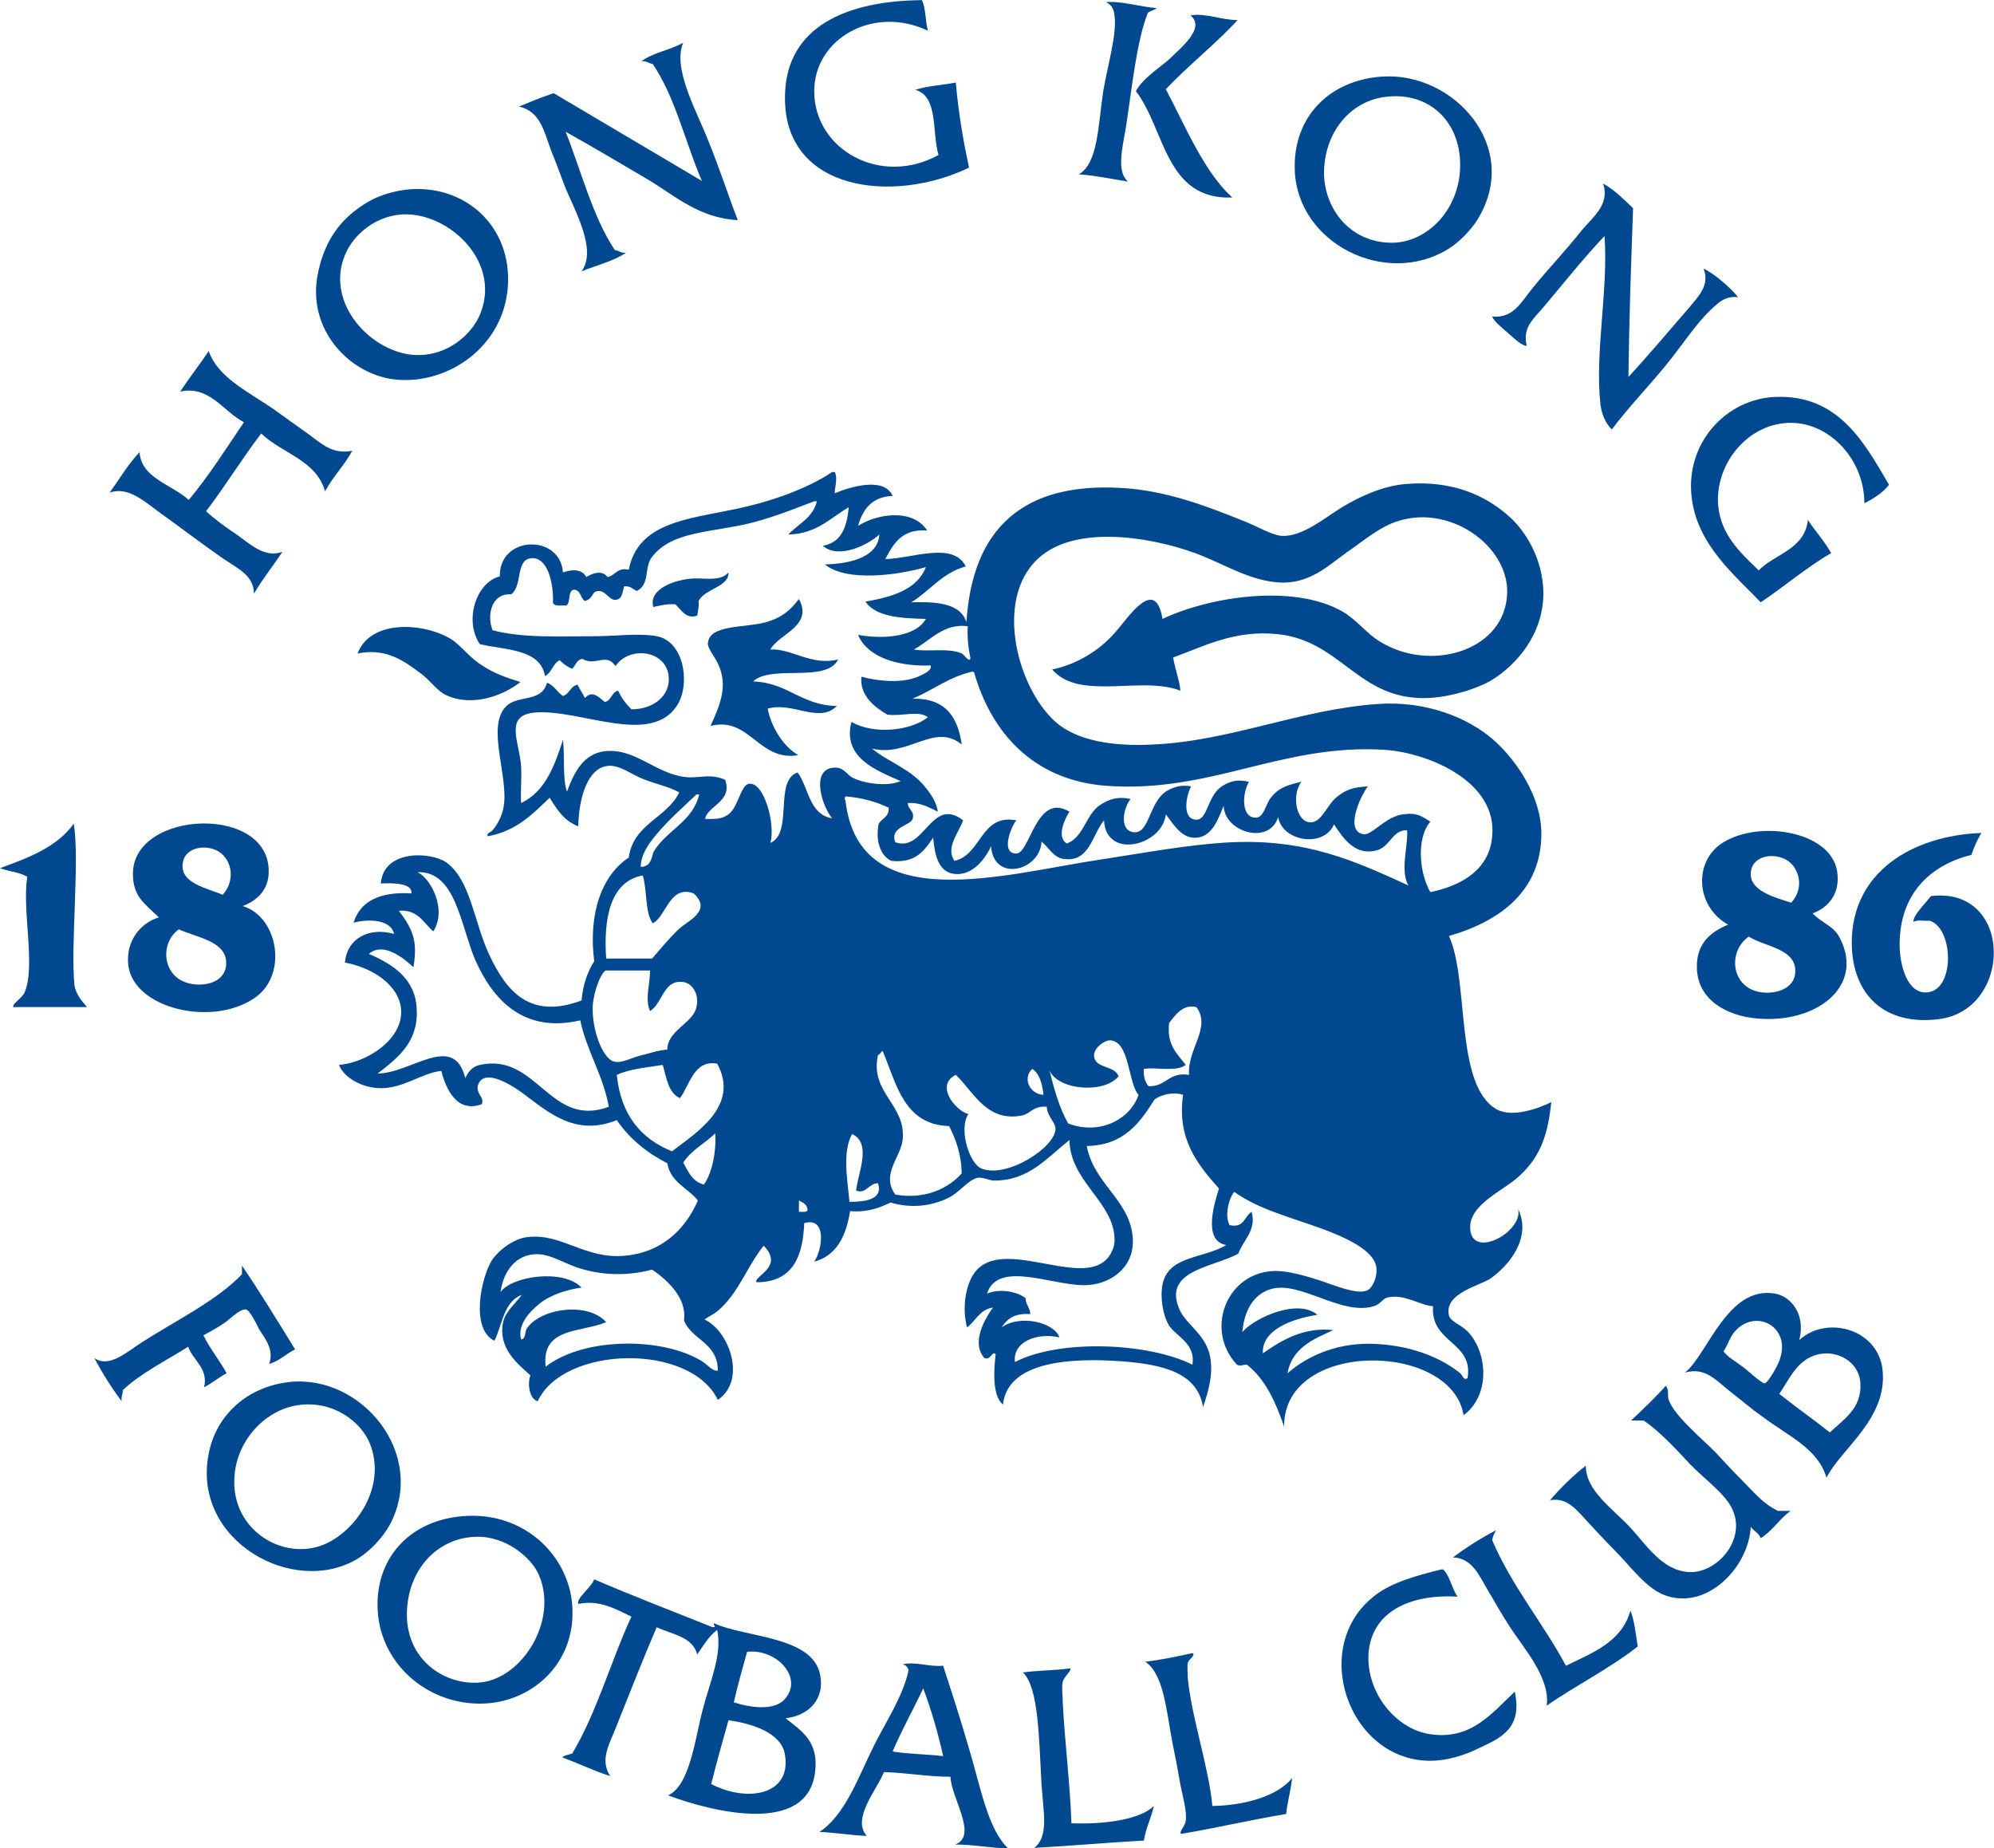 <svg id="Layer_1" xmlns="http://www.w3.org/2000/svg" viewBox="0 0 300 278" width="2500" height="2317"><style>.st0{fill:#004990}</style><path class="st0" d="M169.4 19.1c.9-5.8 1.6-13 3.3-17.2.4-.3 1-.4 1.3-.7-2.5-.2-5.3-1.1-7.6-.9 1 .5 1.2 1.2 1.3 2.2.3 2.8-1 7.1-1.7 11.1-.8 5.3-.8 11-3.7 12.6 2.6.2 4.9.7 7.4 1.1-1.7-1.5-.9-4.8-.3-8.2M145.8 25.2c-.9-4.1-1.6-8.3-2-12.8-2 .4-4.4.5-6.1 1.1 3.5.9 2.5 6.4 3.5 9.8-8.7 4.8-18.7-.8-18.7-9.6 0-7.9 8.9-13 17.1-9.1-.4-1.5-.3-3.4-.9-4.6-11.2.1-20.5 3.9-20.6 14.5-.2 14.3 16.3 16.2 27.7 10.7M53.8 98.3c4.3-.9 7.1 1.2 9.5 3 1.4 1 2.5 2.7 3.9 3.3 3.7 1.7 8.3.2 11.1-2-2.2-.7-4-1.3-5.9-2.6-1.8-1.1-3-2.9-4.6-3.9-4.2-2.5-12.1-2.9-14 2.2"/><path class="st0" d="M170.9 13.7c4.4 5.7 4.4 16.4 14.5 16-4.2-3.8-7-10.6-10-16.3 3.4-3.6 7.4-6.7 10.8-10.4-2.5 0-4.8-1.1-7.1-.7 2.4 1.9-1.6 5-3.3 6.7-2.1 1.7-4.1 3.1-4.9 4.7M82.9 22.6c.7 1.7 1.4 3.6 2 5.2 1.5 3.8 5 9.7 2.6 13 2.2-.9 4.8-1.5 6.7-2.8-.8.1-1-.3-1.7-.4-3.3-4.9-5.2-12.3-7.4-17.8 4.3 2.4 8.3 4.8 12.4 7.2 4 2.4 7.7 5.8 13.5 6.1-1.4-3.6-2.7-7.7-4.5-12.1-1.6-4.1-5.4-10.8-3.7-14.6-1.9 1.1-4.6 1.5-6.3 2.8.8-.1 1 .3 1.7.4 3.4 5 4.9 11.8 7.4 17.6-7.4-4.4-14.9-8.8-22.3-13.2-1.8.6-3.5 1.3-5.2 2 3.2.8 3.7 3.6 4.8 6.6M275.3 215.5c-2.5-2-5.1-3.8-7.6-5.8 1.3-1.9 2.4-4.5 4.8-5.6 3.4-1.5 7.3.6 7.4 4.1.2 3.7-2.6 5.4-4.6 7.3m-9.8-7.4c-.4.1-2.5-1.9-3.2-2.4-1.3-1-2.2-1.4-3-2.4.8-1.2 1-2.4 2-3.3 3.2-3.1 8.1-.2 6.5 4.4 0 .4-1.7 3.6-2.3 3.7m5.2-6.5c1-3.8-1.2-6.6-3.7-7-7.1-1.2-10.1 9.2-13.5 11.9 3.1-.9 4.7 1.2 7 3 1.6 1.2 2.9 2.4 4.5 3.5 4.1 3.1 8.5 4.9 9.8 9.3 2.2-4.4 9.4-9 8.4-16.5-.9-6-8.5-7.9-12.5-4.2M208.1 14.6c7.3-1.1 12.3 4.3 11.5 11.7-.7 6-5.3 10.1-10 10.2-6.3.1-10.3-4.9-10.4-10.4 0-6.1 3.8-10.7 8.9-11.5m9.7 22.9c1.8-1.1 3.5-2.9 4.5-4.5 6.7-10.9-3.6-22.2-14.3-21.5-7.9.5-13.5 6-13.2 14.1.4 11 13.6 17.6 23 11.9M290.5 134.8c-.8 1.1-2.8 3-2.6 3.9.5-.4 1.6-.1 2.4-.2 3.7 1.1 3.9 10.8-.6 10.8-2.9 0-3.9-4.4-3.9-7.2 0-7.7 4.7-12 10.8-13.5.4-1.2.9-2.3 1.5-3.3-10.4.4-19.6 5.9-19.5 16.7.1 7.5 4.8 12.4 13.2 11.3 11.1-1.5 11.1-20-1.3-18.5M254.5 74.7c.8 7.2 6.4 11.7 10.4 15.9 3.6-2.4 6.8-5.2 10.6-7.4-1-1.8-2.4-3.3-3.5-5-.5 4.5-5 5.1-7.4 7.6-2.9-2.8-5.7-5.4-6.1-9.8-.5-6.2 4.5-12.5 11.1-12.4 5.8.1 10.9 5.6 10.9 12.1 1-.5 2.9-1.6 3.7-2.8-3.6-6.1-7.5-13.6-17.1-13.2-7.4.3-13.5 6.9-12.6 15M115.9 97.7c1.3-2.4 6.5-3.5 4.3-7.6-1.2 1.6-2.5 2.8-5 3.5-3.3.9-8.5.3-8.7 3.2 0 .7.8 1.7 1.3 2.6 1.9 3.5.6 6.5-.9 9.8 5.9-1.5 7.2 5.4 13.2 4.4-2.4-1.4-4.1-4.4-4.6-7 3.7-1.1 7.8 2.3 10.4-.4-5.4-.1-7.3-3.5-12.6-3.7 2.8-2.6 11 .3 12.8-3.3-4.1 1-7-1.7-10.2-1.5"/><path class="st0" d="M263.1 140.9c2.4 1.5 6.9 1.8 7 5 .2 3.6-5 4.2-7.2 2.6-2.6-1.8-2.4-5.8.2-7.6m6.8-10.5c1.1 1.6 1.1 3.7-.4 5.4-2-.7-6.2-1.6-6.1-4.4.1-3.2 4.9-3.4 6.5-1m-14.6 15.2c.1 4.9 4.6 7.2 8.9 7.6 9 .9 16.4-4.8 12.6-12.1-.9-1.8-2.5-2.1-4.1-3.7 2.5-.9 4.2-3.1 3.7-6.3-.9-6-11.5-7.8-17.1-4.4-4.5 2.7-4.3 9.6.7 12.4-2.7 1.1-4.8 2.9-4.7 6.5M23.9 77c3.2 2.3 6.2 4.6 9.5 6.9 2.3 1.6 4.8 2.6 4.8 5.4 1.3-2.2 2.9-4.2 4.3-6.3-2.7 1-4.9-1.2-6.9-2.6-1.8-1.2-3.4-2.4-4.6-3.5 2.9-3.8 5.4-7.9 8.3-11.7 3.1 3 8.3 4 9.6 8.7 1.2-2.2 2.9-3.9 4.1-6.1-3.1.6-4.6-1.1-7-2.8-1.7-1.2-3.1-2.2-4.6-3.3-4.2-2.9-8.6-4.9-10-8.9-1.4 2.1-2.9 4-4.3 6.1 4.4-1 6.6 3.1 9.6 4.6-2.7 4-5.3 8.1-8.3 11.7-2.5-2.3-7.2-3.3-7.4-7.2-1.7 1.8-3 4-4.5 6.1 2.8-1 5.3 1.4 7.4 2.9M226.9 50.1c.9.8 2.2 2 2.8 1.9-.7-2.8 1.1-4.1 2.6-5.9 3.1-3.7 6.4-7.8 9.1-10.6.6 8.1-1.5 17.6-.6 25.4.2 1.4.7 2.7 1.7 3.7 2.3-3.1 5.2-6.1 8-9.5 2.6-3.1 5-7.1 8-9.5.7-.6 1.8-1.1 3-.9-1-1.3-3.6-3.6-5.2-4.3 1 2.5-.8 4.2-2.2 5.9-3.1 3.6-6.6 7.7-9.1 10.4.1-8.6.4-17.1.7-25.4-1.4-1.3-2.7-2.7-4.5-3.7 1 3.1-1.4 4.9-3.2 7-2.7 3.4-4.8 5.5-7.4 8.7-1.8 2.2-2.9 4.6-6.1 4.3.3.8 1.4 1.6 2.4 2.5M52.3 37.5c1.4-2.6 4.3-4.8 7.6-5.2 6.9-.9 15.6 6.6 12.4 14.8-1.3 3.3-5 6.3-9.3 6.3-6.9.1-14.8-8.1-10.7-15.9m7.4 19.6c7.7.7 16-4.9 16.7-13.9.7-9.2-6.5-15.6-15.2-14.7-2.4.3-4.4 1-5.9 1.9-3.7 2.2-6.3 5.3-7.4 10.4-2 8.7 4.8 15.7 11.8 16.3M107 268.4c.8-3.2 1.7-6.4 2.6-9.6 3.6.5 8 1.9 8.5 5.2 1 6.1-5.7 7.2-11.1 4.4m5.4-19.9c4.5-.5 8.6 4 5.6 7.2-1.6 1.7-5.2 1.2-7.6.4.6-2.6 1.3-5.1 2-7.6m5.8 10c3.5-.4 5.9-2.9 5.2-6.5-1.1-5.9-11.2-5.6-16-7.8-.1.4.5.6-.2.6-6-2.4-12-4.7-17.8-7.2-.5 1.3-2.7 2.8-2.4 3.7 3.3-.7 5.8.9 8 1.9-3.1 6.7-5.2 14.4-8.9 20.6-.5.2-1.1.2-1.5.6 2.5.9 4.7 2 7.2 2.8-1.6-2.5-.1-4.8.9-7.4 2-5 4.2-10.6 6.1-15 2.3 1.1 5.4 1.4 6.1 4.1.9-1.3 1.7-2.7 3-3.7.8 3.7-1.1 7.8-2.2 12.1-1.1 4.1-1.9 11.4-5.2 12.8 7 2.6 20.8 5.9 22.1-3.3.7-4.9-2.1-6.4-4.4-8.3M193.7 206.6c.7-3.8 3.8-5.1 6.9-6.5-4.5-.5-7.9 1.6-10.6 3.5-.2-3.5 4.3-5.2 8.2-5.8-2.9-2.5-9.4.4-11.3 2.6.4-4.1 2.3-5.9 4.4-6.5 4.4-1.2 10.6 4.1 15.4 2.6 1-.3 1.3-1.1 2-1.3 2.7-.6 4.9 1.2 6.9 1.3-.4 5.6 6.1 5.3 5.2 10.8-.6.5-.8-.5-1.1-.7-2.8-2.3-7.2-4.1-12.4-4.4-5.8-.4-10.5 1.7-13.6 4.4m-8.4-79.9c-6.3.3-13.1 1.6-19.7 2.6-14.2 2.1-36.4 8.9-38.4-8.9-.2-.2-.1-.3 0-.6 2.5.2 4.6.8 6.5 1.7.1 1.4-1 1.6-1.5 2.4-.5 2.5.2 4.8 1.9 5.6 3.7.4 5-1.6 6.3-3.5.2 2.4.7 4.9 2.8 5.4 2.8.6 4.9-1.9 5.9-4.1.4 5.5 7.4 3.7 7.6-.7 1.2 1 1.8 2.4 3.3 2.6 3.9.6 4.3-3.6 6.1-5.8.3 6 8.8 3.8 9.3-.9 1.3 1.7 2.5 3.8 4.8 3.5 2.2-.3 3.1-2.8 3.9-4.8.1 4 6.9 6 8.2 1.7.6 3.7 6.9 4.7 8.4 1.1 1.5 2.3 3.3 4.8 6.5 3.9 2-.6 2.3-3.1 4.5-3 .2 2.2-1.1 6.1.2 8.3-8.1-3.7-15.3-7-26.6-6.5m-9.4 27.2c.9-1.2 2.1-2.9 4.1-2.4 2.3 3.1-1.4 6.3-1.1 10.2-3.1-.5-3.4 1.8-6.1 1.7-.5-.6-.8-1.4-.7-2.6 1.7-.3 4.9.5 6.3-.6-1.3-1.7-2.9-3-2.5-6.3m-1.1 40.1c-.2 2 .4 4.6 1.3 5.7 1.2 1.5 3.8 2.6 3.3 5.6-6.6-3.3-19.9-3.9-26.7-.4-.4-3 3.3-4.5 6.7-3.7-.8-2.3-6-3.5-8.7-1.5.8-1.3 2-2.2 4.3-2 0-1-.7-1.4-.7-2.4-1.2-1-3.9-1.5-5.8-.7 1.7-5.3 10.6-.8 15.4-1.3 3.5-.3 7-2.9 6.5-7.4-.6-5.5-5.8-7.8-6.9-13.5 5.6-.1 8-3.5 10.2-7 .9-.7 2.8-1.2 4.3-.7-1 6.8 2.4 10.7 5.4 14.1-.8 2.5-2.4 7.9 1.1 8.5-3.7 2.2-9.3 1.5-9.7 6.7m-14.1-25c-1.3-2.3-2.1-5.1-2.8-8 1.2 3 8.2 3.6 10.4.9-.7-1.7-3.5-1.1-3.7-3-.1-1.2 1.5-2.4 2.4-2.4 3 .1 2.7 6.5 4.3 8.2-1.3 3.8-6 6.1-10.6 4.3m-5.4-8.2c1.1.7 1.5 2.2 1.7 3.9-2.1-.1-3.2-2.5-1.7-3.9m-7.6 15c-1.9-.7-3.5-6.1-2-8.2-2.1-.6-5-4.4-1.9-5.9 2.6 2.4 4.6 7.2 10 6.1 1.3-.3 1.7-1.5 3.7-1.3 0 1.4 1.3 2.3 1.3 3.3 0 2.8-7.3 7.5-11.1 6m-13 3.9c-2.2-3 .8-5.6 1.1-8.2.6-5.3-5-7.1-3.7-12.8.4-.1.4-.5.7-.6 2.1 5 3.2 11.1 10 11.3 1 2 1.8 4.1 1.9 7.1-2 2.3-5.6 4-10 3.2m-6.9 1.1c-.3-3.4-1.1-7.5.4-10.2 3 1.4.9 5.8.6 8.5 1.5.6 1.9-1.1 3.3-1.1.8 2.5-2 2.8-4.3 2.8m-2.6-65.3c-3.2.5-1.5 5.8 0 7.6-3.5-.6-3.5-4.6-5.2-6.9-3.6 1.2-.6 9.1-4.1 10.6.8-2.7-.9-9.2-3.2-8.9-1.3.2-1.6 3.5-3.1 4.6-1 .7-1.7.7-3.5.7.2-1.9 4.2-2.6 3-5.9-2.3-1-3.8-.2-5.9-.4-4.6-.5-7.6-4.4-12.2-3.9-3.2.4-4.6 3.1-5.7 6.1-.7-2.1-.3-5.3-.6-7.8-1.3 4-2.7 7.8-6.3 9.5-.1-1.7.1-3.5 0-5.6-.3-3.7-2.5-7.5 1.9-8 6.8-.7 17.8 5.3 21.7-1.3 1.9-3.3.8-9.5-3.2-10.2-2.7-.5-6.1 0-9.3 0-5.6 0-10.9.3-15.4-.9-.9-2.4-.1-5.6 2.8-5.4 1.7-1.2.7-5 2.8-5.4 2.6-.5 3.6 3.5 3.5 6.7.3.6 1.3.3 2 .4.7-.5.2-2.2 1.1-2.4 1.1 0 1 1.3 1.7 1.7 1.4-.4.9-1.4 2-1.5 1.2-.1 1.7 1.6 2.8 1.3.8-.2.8-.9 1.1-2 .9-.1 1.3.4 1.9.7 2-1 1.1-3.4 2.2-5 2.6-3.5 7.1-3.7 13-4.8 4.7-.9 9-2.8 11.5-3.7h.4c-.6 2.5-2.8 3.4-4.3 5 4.3-.1 6.3-2.5 9.1-4.1-.3 3-1.1 5.3-3.9 5.8 2.4 2.1 6.9-.2 8.5-1.7-.2 3.3-4.1 4.4-8.2 4.5 3.3 2.7 11.1 1.6 15.2.4-1.3 3.4-5.1 4.5-9.1 5.2 1.6 2.3 5.3 2.5 9.1 2.6-1.5 2.7-6.4 3.1-10.2 2.4 1.3 3.2 5.7 4.8 10.9 4.6.3.7-1 1.3-1.9 1.7-2.4 1-5.9.7-8.5 0-.3 2.8 2 4.6 3.9 5.7 2.3.3 4.7-.7 6.1.4-2.7 2.1-8.2 2.6-11.5.7-1.4 5.4 3.8 7.3 7.4 8.9-1.7.8-5.2.5-7.2-.5-1.1-.6-1.3-1.7-3.1-1.5m-5 66.8v-1.7c.6.3 1.3.6 1.3 1.5-.2.3-.8.2-1.3.2m-19.1-9.1c-4.7-1.9-7.7-5.5-8.3-11.5 1.9-.9 4.5-1.1 6.9-1.5.6 1.9.8 4.2 2.6 5 1.5-2 2.1-5.8 5.6-5.2 3.5 6.4-3.3 10.5-6.8 13.2m4.8 5c-1.7-.4-2.4-2-3.1-3.3 1.2-1.9 3.3-2.9 4.8-4.4.2 2.5-.4 5.9-1.7 7.7m2.1 28c-.8.1-1.5-.8-2.2-1.3-5.9-3.8-17.9-3.8-23.7.7-.7-6 5.4-5.1 9.1-6.7-2.8-3.1-9.8-2.1-11.9.9-.4.5-.1 1.6-.9 1.7-.6-2.2 1.3-4.2 2.8-5.4 1.6-1.3 4.1-2.1 6.3-2.4-2.8-2.9-10.6-1.7-12.2.7.5-3.5 2.5-5.5 5-5.7 2.1-.2 3.9 1 6.3 1.9 3.7 1.3 7.8 1.4 11.5.4 2.4 1.6 5.3 4.4 4.8 7.6 1.1 3 5.1 3.3 5.1 7.6M89.2 151c.2-1.8 1-4.3 1.9-5h6.7c0 2.1-.8 4.3 0 6.1 1.8-1.1 2-4.4 4.5-4.4 1.8-.1 3.1 1.9 2.4 4.1-.7 2.2-4.3 3.3-4.3 6.1-1.5.1-2.7.6-4.1.9-1.2.3-2.8 1.2-3.9.9-1.8-.4-3.5-5.2-3.2-8.7m-17 9.2c-1 .2-1.7.9-2.2 2-1.7-7-8.2-.7-13.2-.7 3-2.3 6.1-4.7 5.9-9.5-.1-4.7-3.5-6.9-7.2-8.5 2.2-1.9 5.3.7 6.7 2 .2-1.1.3-2.3.2-3.3-.2-2.4-1.6-4.1-2.4-5.2 3-.2 3.7 1.9 5.2 3.1 2.1-3.3-.4-8-2.4-8.9 5.8-.2 6.5 8.1 8.7 13.2 2.6 5.9 7.2 11.1 15.8 9.1 1 4.7 3.4 8.1 4.3 13-8.9 3.3-10.8-8.2-19.4-6.3m24.5-28.5c.7 2.2.3 5.5 1.5 7.2 2-1 2.5-5.6 5.9-4.6.5.1 1.2 1.1 1.3 1.7.2 1.7-2.1 2.7-3.2 3.7-1.8 1.7-3 3.3-4.1 4.5h-6.9c-.4-5.8.5-11.6 5.5-12.5m2-6.1c1.8-2.2 4.2-4.3 6.1-6.1h.4c-1 4.2-5 5.4-6.9 8.7-.3 1.1-.5 2.2-1.9 2.2 0-1.8 1.2-3.5 2.3-4.8m46.9-31.4c-.1 1.8.1 3.3.4 4.8-.1.8-1-.6-1.3-.7-2.1-.9-4.9-.2-7.2-.6 2.4-1.3 4.5-4 8.1-3.5m.8 6.9c.2 0 .2.1.2.2 2.6 8.9 8.8 16 19.7 16.9 15.9 1.2 26.5-6.4 42.1-5.4 6.8.5 16.9 4.9 16.1 13-.4 4.9-4.4 7.4-9.3 8.4-1.6-2.7-2.2-8 0-10.6-1.3-.8-2-1.4-4.1-1.1-2.6.3-4.6 3.1-5.9 3-3-.4-.5-5.8.6-7.2-2 .1-3.3.4-4.8 1.7-1.4 1.2-2.2 3.8-3.9 3.7-2.1-.1-2.8-4.1-1.3-6.1-1.6.4-3.3.7-4.6 2.4-.8 1-1 2.9-2.2 3-2.2.1-2.2-3.4-1.1-5.4-1.8-.4-2.8-.1-4.1.7-2.1 1.4-2.1 4.9-3.7 5-2.3.1-1.7-3.5-.9-5-1.4-.3-2.6.1-3.5.6-2.8 1.5-2.7 6.4-5 6.3-2.4-.1-1.7-3.7-.6-5-2.1-.5-3.5.2-4.6.9-2.2 1.5-2.4 4.8-5 5.8-1.6-1-.3-3.7.4-4.8-5-3-5.9 6.3-8 6.3-2.4 0-.8-4 0-5-5.4-1-5.2 5.2-9.3 6.1-1.4-2 .7-4.3 1.3-6.1-4.8-3.7-5.8 4.9-10.2 3.3-.9-2.3 2.3-2.5 2.6-3.5.4-1.2-.8-1.5-.7-2.4 2-.1 3.2.7 4.5 1.3-.2-1.4-1-2.6-1.9-3.7-2.1-2.7-5.8-3.9-8-5.8 5.4 1.4 9.4-4 13.5-.6-.6-4.2-2.5-7-7.4-6.9 3.1-1.3 5.5-3.3 9.1-4.1-.1-.1 0 0 0 .1m73.8 111.8c4-2.9 3.7-9.4.6-12.6-1.1-1.1-2.5-1.4-2.8-2.4-.8-3.4 4.8-4.5 6.3-5.6 2.7-1.9 6.2-6.1 4.1-10.4.8 3.4-6.9 7.6-7.2 3-.3-3.7 5.1-5.8 7.4-8 3.4-3.1 4.3-6.6 4.8-11.1-1.8.9-5.8 2.4-8.2 1.1-6.4-3.6-4.1-19.3-7.2-26.1 7.7-2.2 13.9-6.8 13.9-15.4 0-5.6-3.8-11.1-7.2-14.1-4-3.5-10.4-5.9-17.4-5.4-11.7.8-22.2 5.6-33.9 6.1-5.8.3-11.4-.5-14.7-3.5-5.9-5.4-9.3-19.2-1.9-25 6.1-4.8 18-2.4 24.3.2 3.6 1.5 7.2 3.6 11.1 3.9 4.7.4 7.6-2.5 10.4-4.5 2.5-1.7 5.1-4 8-4.8 8.1-2.4 17 4.4 16.1 11.7-.9 8.1-11.7 11.1-19.1 6.5-2-1.2-3.4-3.2-5.6-4.5-7.3-4.2-19.9-2.3-27.1 1.1-1.1-6.6-5.2-.1-7.1 2-2.5 2.9-6 4.9-9.5 5.6 4.1 4.8 13.5.9 19.3 3.2-.2-1.8-.8-3.2-1.1-5 4.7-1.7 9.3-4.2 15.8-3.5 9.2 1 11.8 9.2 21.2 9.6 3.9.2 8.9-1.4 11.1-2.8 3.5-2.2 7.7-6.8 7.6-13.2-.1-4.6-2.3-8.5-4.6-10.8-3.7-3.6-9-6-16.1-5.4-3.6.3-7.1 2-9.6 3.5-2.6 1.6-6 4.5-9.1 4.3-1.4-.1-3.6-1.4-5.6-2.2-5.5-2.2-11.6-4.6-18.4-5-14.8-.9-22.5 6-23.4 20.2-.9-3-4.9-3.1-8.3-3 2.8-1.7 4.6-4.4 8.2-5.4-1.9-3.8-8-1.2-12.1-1.1 1.2-2.3 2.5-4.6 6.3-4.3-2.2-3.4-7.6-2.5-10.4-.7.7-2.5 2.1-4.4 5.2-4.5-1.3-3-6.6-1.3-8.7-.4-.1-.5.5-2.2 0-3.2h-.4c-3.7 2.5-9.3 4.5-14.7 5.6-7.1 1.5-14.5 2-15.9 9.1-1.8-.4-2 .9-3.2 1.1-.8-1.1-2.2-.6-3.2 0-.6-1.2-2.1-1.2-3.5-.7-.4-5.8-9.6-5.6-9.5.6-3.6.9-5.4 6.7-3 10.2 3.9.9 9.1.7 9.8 4.8 1-.5 1.2-1.9 2.2-2.4.5.5 1.1 1 1.9 1.3.5-.5.6-1.3 1.5-1.5 2 1.2 3.6-1 5 1.1 2.1-3.1 7.6-2.4 8 1.5.3 2.9-2.2 5-5.6 5-.8-.8-1.5-1.7-2-2.8-1 .2-1 1.5-2 1.7-1-.8-1.9-1.8-3-.6-.3-.7-.8-1.3-1.1-2-1.1.2-1.2 1.4-2.2 1.7-.9-.6-1.3-1.6-2.4-2-.8 3-4.3 1.8-6.1 3.5-3.1 3 .3 10.4-.4 15-.2 1.5-1 2.9-1.7 3.7-.2.3-1 .4-.7.9 4.3-.8 6.7-3.3 9.3-5.8 1.1 1.8 2.2 3.5 4.3 4.3.1-4.3 1.4-8.9 4.6-9.1 1.7-.1 3.4 1.3 5.2 2 2 .8 3.8 1.1 5.4 2-1.9 3.9-6.9 4.7-7.6 9.8-4.1 2.7-6.1 8.5-5.2 15.6-1 1.6-1.7 3.5-1.9 5.9-7.7 2.9-11.3-1.3-13.9-6.9-2.3-4.9-2.8-11.3-6.5-13.9-2.4-1.6-9.4-1.9-9.8 3.2 2.1-.1 4.8 0 4.6 1.5-4.6-.3-7.7 1.1-8.7 4.4 2.3-.6 5.6-.5 6.1 1.7-3.8-1.1-7.1.7-7.4 4.3 3.7.7 7.2 2.8 8.2 5.8 1.6 5-4.4 9.2-9.1 9.6.8 2 3.6 3.5 6.3 3.5 3.5 0 6.2-2.3 9.1-2.6.7 2.8 2.4 6.4 6.1 5 .4-1.1-.9-1.5-.6-2.8.9-3 5.8.4 7.2 1.5 3.5 2.6 7.6 6.2 13.7 3.7 1.9 2.8 4.5 4.9 7.6 6.5.5 2.9 3.1 3.7 4.6 5.6-1.9 4.4-5.5 7.8-10.9 8.3-6.1.6-9.5-3.4-14.7-2.8-2.1.2-4.4 2-5.4 3.5-1.7 2.8-3.2 10.4.4 12.1 1.2-2.5 1.4-5.9 4.1-6.9-1 1.4-2.4 2.4-2.8 4.1-.8 3.9 2.1 6.2 4.1 8-.5 1.4-.1 3.6 1.1 3.9 3.9-8.4 23-8.8 27.1-.2 4.4-3 1.7-10.4-2-12.1.7-.5 1.4-.8 2-1.3 3.1-2.6 4.4-6.7 6.9-9.8.7.7 1.1 1.4 1.1 2.2-.1 1.7-2.5 2.6-2.2 3.3 5.5 0 7-3.9 7.2-8.9 3.5-1 2.7 4.1 1.5 5.8 3.4-.9 4.8-3.9 5.4-7.6 2.7.2 4.4-.5 6.1-1.3 3 .9 6 .6 8.7-.7 1.5-.7 3-2.7 4.3-3 .8-.2 1.8.4 2.6.4 5.2 0 7.9-3.4 11.3-6.1.1 5.9 5.9 8.9 6.7 13.9.1.8.2 1.7-.2 2.6-2.9 7.2-16.4-2.6-20.8 3.5-1.3 1.8-1.9 5.2-1.1 8.2 1.3-1 1.9-2.7 3.9-3-1.3 1.8-3.3 5.3-1.3 7.6 1 .4 1.1-1.1 1.7-.6-.3 2.6-.5 6.3 1.1 7.6.7-6.4 9.8-7.1 18-6.5 6.3.5 11.3 1.8 12.1 6.9.9-2.7 1.5-4.9 1.1-7.4-.5-3.3-3.4-4.9-4.5-7-3-6.2 4.9-6.6 8.7-8.7.7-2 2.8-3.5 2-6.3-1.1.7-1.1 2.5-3.3 2-.8-1.4-.1-4.1.7-5 3.5 2.5 7.7 3.6 12.8 5.4 3 1.1 7.8 3 8.5 5.6.4 1.4-.4 3.6-1.5 3.9-1.6.5-4.9-.9-6.7-1.5-2.2-.7-4.8-1.5-6.9-1.5-7.4.1-10.7 8.9-5.8 14.1.6.3.7 0 1.5 0 2.8 2.2 4.3 5.6 5.6 9.3-.1-13.1 25.2-12.8 27-1.7M134.3 263.5c1.4-3.3 3.1-6.3 4.6-9.5 1.2 3.2 2.2 6.6 3 10.2-2.4-.3-5.2-.3-7.6-.7m7.6-12.9c-2.2.2-4.3-.7-6.1-.2.5.1.8.4.9.9-.9 4-3.3 7.5-5.2 11.3-2.4 4.8-4.3 10.4-8.2 13 2.4.1 4.6.5 7.1.6-2.3-2.6 1.5-6.9 2.6-9.6 3.5.1 6.5.7 10 .7.1 3.2 4.2 8.9.7 10.2 2.8 0 5.2.5 8 .6-3.1-2.9-4.2-9.4-5.9-15-1.3-4.5-2.7-8.8-3.9-12.5M161.2 274.3c-.2-5.8-1-12.3-1.3-18 0-1.1-.2-2.5 0-3.3.2-.8 1.4-1.7 1.1-2-2.2.3-4.8.3-7.1.6 2.4 2.3 2.4 10 2.8 16.9.3 4.3 1.1 7.8-1.1 9.5 5.6-.3 11-.8 16.5-1.1.3-1.9 1.1-3.4 1.5-5.2-2 2-7.3 2.8-12.4 2.6"/><path class="st0" d="M72.4 253.1c-5.5.6-12-3.6-11.1-11.7.6-5.7 4.7-10 10.2-10.2 4.7-.2 8.6 3.3 9.6 5.8 2.9 6.8-2.5 15.4-8.7 16.1m13.7-11.5c-.5-7.6-7.3-14.3-16.5-13.5-7.6.6-12.9 5.9-12.8 13.5.1 8.4 7.2 14.7 15.4 14.7 7.7 0 14.5-6 13.9-14.7M109.6 86.1c-1.1 1.3-3.2.9-5 .9-3.2.1-7.1 1.7-6.3 4.3 1.1-.2 1.9-.5 3.3-.4.9.8 1.6 2.3 3.3 1.7.1-.7.3-1.4.2-2.2 1-1.9 4.6-2.1 4.5-4.3M182.4 271.7c-.5-5.7-3.2-13.6-3.7-19.3 0-.5-.1-1.7 0-2.2.1-.6 1.3-1.2.7-1.5-2.3.5-4.6 1-7.1 1.3 2.8 1.8 3.2 7.5 4.1 12.2.4 1.9.8 4 1.1 5.8.4 2.2 1.1 4.4.9 5.9-.1.9-1.1 1.7-.7 2 5.3-.9 10.4-2.1 15.8-3 .2-1.9.7-3.5.9-5.4-2.1 2.6-6.8 4.1-12 4.2M34.1 206.6c-1.1-2-2.5-3.7-3.5-5.7 1-.6 1.9-1 3.2-1.9.6-.4 2.4-2.2 3.2-2 .6.1 1.6 2.2 2 3 1.1 1.7 2.2 3.1 1.5 5.2 1.6-.5 2.5-1.5 3.9-2.2-2.6-4.2-5.2-8.5-8-12.6v1.3c-3.7 3.9-10 7-15 10.2-2.2 1.4-5 4-7.2 2.4 1.2 2.3 2.6 4.5 4.1 6.5-.1-.8.2-1.1.2-1.7 2.8-2.6 6.5-4.4 9.8-6.5.7 2 3.1 3.3 2.4 6.1 1.2-.6 2.2-1.5 3.4-2.1M261.9 222.5c-1.2-1.2-2.5-2.6-3.7-3.9-1.9-2-6.5-5.7-7.2-8.2-.1-.5.1-1.5-.4-1.9-1.6 1.8-3.4 3.5-5.2 5.2h1.9c2.3 1.6 4.5 3.9 6.9 6.5 2.2 2.3 5.5 4.6 6.5 7 2 4.6-2.5 9.6-6.7 9.3-4-.3-6.3-4.1-8.9-6.9-2.6-2.7-6.6-5.5-6.5-9.1-1.6 1.2-3.8 3.3-5.4 5.2 2.7-.5 4.1 1.6 5.9 3.5 1.2 1.3 2.5 2.7 3.7 3.9 2.5 2.5 5 6.1 8 7 6.2 2 12.3-4.4 12.6-10.4.4.6 1.2.9 1.5 1.7 1.8-1.1 2.8-2.9 4.5-4.1h-1.9c-2.3-1.1-3.6-2.8-5.6-4.8M11.1 123.9c-2.5 3.5-6.7 5.1-11.1 6.7 1.3.5 3 .6 4.1 1.3-.8 5.1 1.3 13.4-.4 17.4-.4.9-1.9 1.7-1.7 2.2h11.1c-.7-.8-1.7-1.9-1.9-3.3-.6-6.1.8-18.6-.1-24.3M26.9 139.8c2.6 1.2 6.7 1.7 7.1 4.6.5 4-4.9 4.5-7.2 2.8-2.5-1.8-2.3-5.7.1-7.4m.6-10c.3-2.3 3.4-2.9 5.4-1.7 2.2 1.4 2.4 4.6.6 6.5-2.3-1-6.5-1.7-6-4.8m-8.2 15.4c.8 6.5 12.5 9.3 18.9 5 5.2-3.4 3.7-12.3-1.7-13.9 2.2-.8 3.7-2.4 3.9-4.6.9-10.8-20.5-10-20.4-.2 0 3.3 1.7 4.4 3.9 6.5-2.9.9-5 3.7-4.6 7.2M48.1 232.6c-6.2 2-13.6-2.9-12.8-10.8.5-5.3 4.7-9.7 9.5-10.4 5.3-.8 9.6 2.5 10.9 5.9 2.6 6.8-2.7 13.7-7.6 15.3m-4.5-24.7c-6.4.7-11.1 5-12.2 10.8-2.6 13.1 12.8 21.6 22.4 15.8 1.8-1.1 3.8-3.1 5-5.4 5.3-10.5-4.4-22.3-15.2-21.2M235.6 250.6c-3.5-6.5-8.1-11.9-11.1-18.9.1-.6.3-1 .6-1.5-2.3 1.2-4.5 2.6-6.5 4.1 3 .1 4 2.9 5.4 5.2 1 1.7 2.1 3.6 3 5 2.1 3.3 6.3 7.9 5.7 12.1 4.5-3.1 9.5-5.6 13.7-8.9-.3-1.9-.5-3.9-1.1-5.4-1.3 4.7-5.6 6.3-9.7 8.3M215.2 260.9c-5.1-.7-9.7-6.2-9.3-12.2.5-6.3 6.3-8.9 13.4-8.5-.9-1.2-1.1-3.1-2.2-4.1h-.2c-3.7.9-7.6 2-10 3.9-10 7.6-4.1 24.8 8.2 24.9 2.6 0 5.2-.8 7.4-1.9 3.2-1.5 6.6-2.9 5.4-8.5-3.5 3.3-6.6 7.3-12.7 6.4"/></svg>